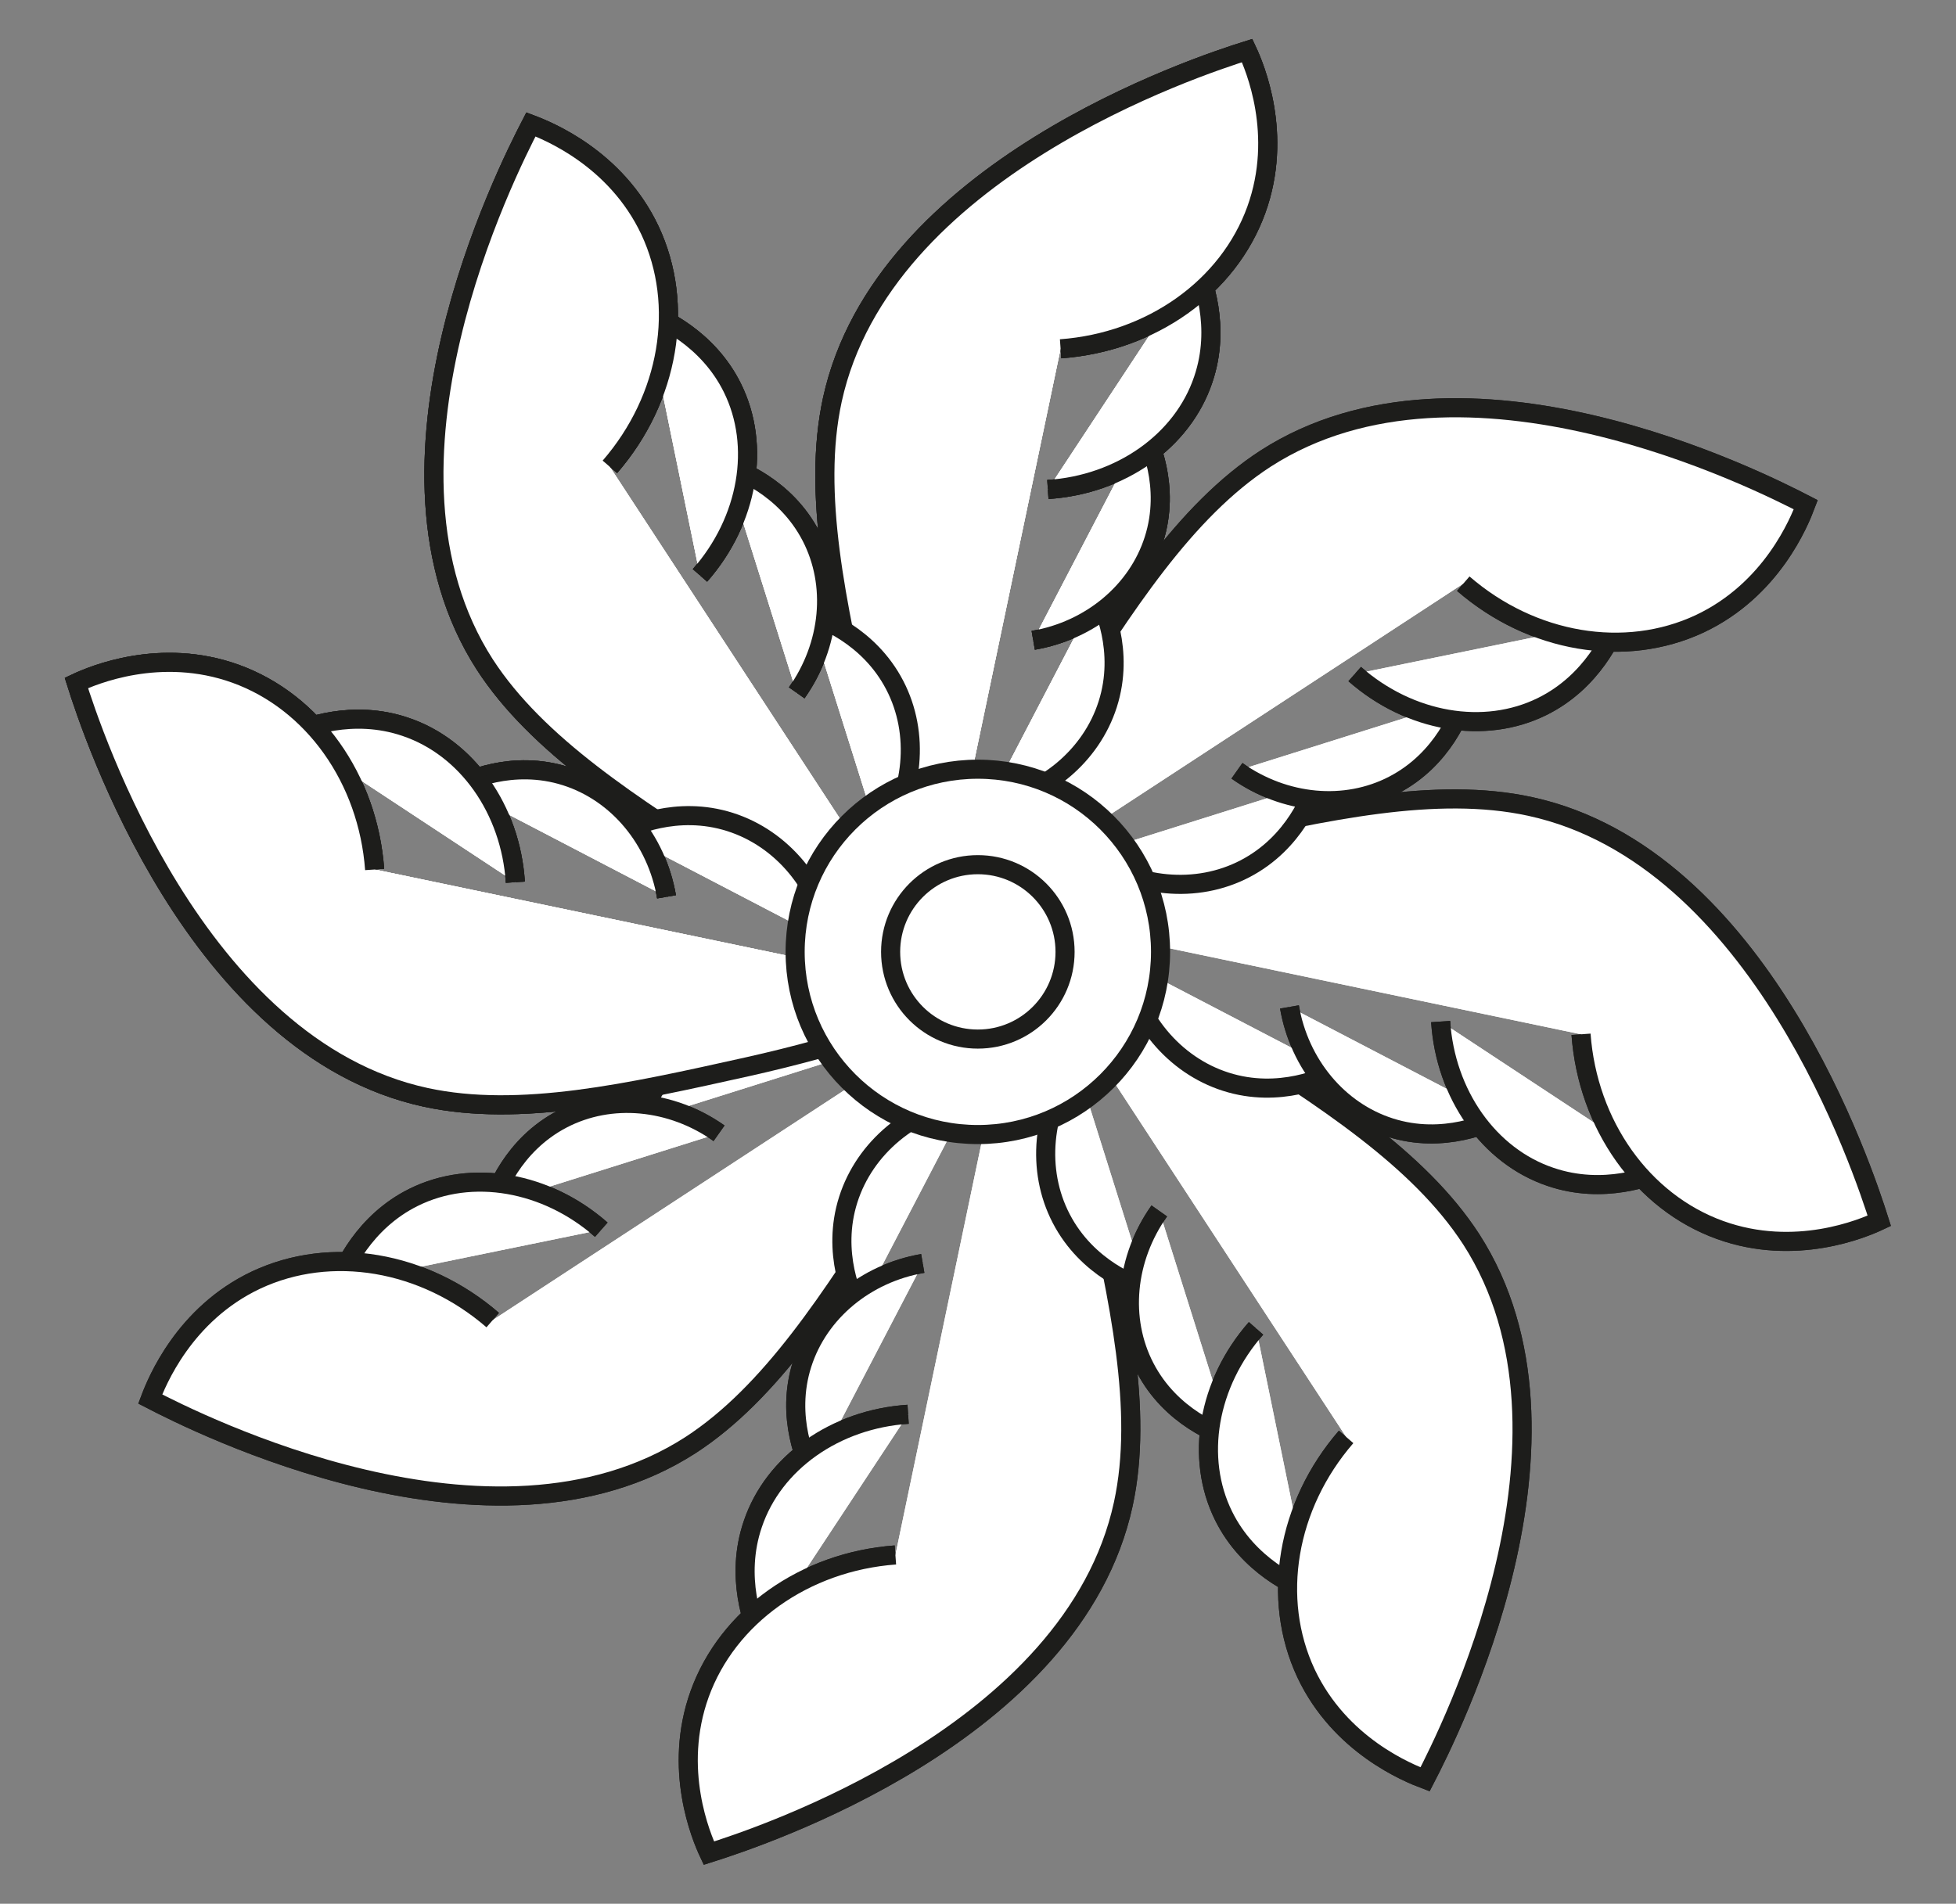<?xml version="1.0" encoding="UTF-8"?> <svg xmlns="http://www.w3.org/2000/svg" xmlns:xlink="http://www.w3.org/1999/xlink" version="1.1" id="Layer_1" x="0px" y="0px" viewBox="0 0 614.5 598.2" style="enable-background:new 0 0 614.5 598.2;" xml:space="preserve"><rect x="0" y="0" width="614.5" height="598.2" fill="#808080" stroke="none"/> <style type="text/css"> .st0{fill:#FFFFFF;stroke:#1D1D1B;stroke-width:6;stroke-miterlimit:10;} </style> <path class="st0" d="M344.7,186.5c1.7,3.3,8.7,17.9,3.3,34.8c-5.2,16.3-19.9,28.5-37.9,31.6"></path> <path class="st0" d="M359.2,134.8c1.7,3.3,8.7,17.9,3.3,34.8c-5.2,16.3-19.9,28.5-37.9,31.6"></path> <path class="st0" d="M375.8,83.1c2,4.5,7.9,19.5,2.2,36.2c-6.5,19.3-25.9,33-48.8,34.5"></path> <path class="st0" d="M293.5,299.1c-6.9-17.2-15.6-41.9-22.4-72.4c-8.2-36.9-16-71.6-9.6-101.1C277.3,53.3,376.2,20.8,391.8,15.9 c2.4,5.1,11.4,26.4,2.9,50c-8.8,24.4-33,41.6-61.5,43.7"></path> <path class="st0" d="M254.1,193c3.5,1.1,18.8,6.5,27,22.3c7.9,15.2,6.1,34.2-4.5,49.2"></path> <path class="st0" d="M227.8,146.2c3.5,1.1,18.8,6.5,27,22.3c7.9,15.2,6.1,34.2-4.5,49.2"></path> <path class="st0" d="M202.9,97.9c4.6,1.8,19.4,8.2,27.2,24c9,18.2,5,41.6-10.2,58.9"></path> <path class="st0" d="M297.6,308.8c-17-7.3-40.7-18.6-67-35.3c-31.9-20.3-61.9-39.4-78.3-64.7c-40.1-62.3,7-155.2,14.5-169.7 c5.3,2,26.7,10.6,37.4,33.3c11,23.5,6.1,52.7-12.6,74.3"></path> <path class="st0" d="M194.6,261.6c3.3-1.7,17.9-8.7,34.8-3.3c16.3,5.2,28.5,19.9,31.6,37.9"></path> <path class="st0" d="M143,247.2c3.3-1.7,17.9-8.7,34.8-3.3c16.3,5.2,28.5,19.9,31.6,37.9"></path> <path class="st0" d="M91.2,230.6c4.5-2,19.5-7.9,36.2-2.2c19.3,6.5,33,25.9,34.5,48.8"></path> <path class="st0" d="M307.2,312.8c-17.2,6.9-41.9,15.6-72.4,22.4c-36.9,8.2-71.6,16-101.1,9.6C61.4,329.1,28.9,230.1,24,214.6 c5.1-2.4,26.4-11.4,50-2.9c24.4,8.8,41.6,33,43.7,61.5"></path> <path class="st0" d="M201.1,352.3c1.1-3.5,6.5-18.8,22.3-27c15.2-7.9,34.2-6.1,49.2,4.5"></path> <path class="st0" d="M154.4,378.6c1.1-3.5,6.5-18.8,22.3-27c15.2-7.9,34.2-6.1,49.2,4.5"></path> <path class="st0" d="M106,403.4c1.8-4.6,8.2-19.4,24-27.2c18.2-9,41.6-5,58.9,10.2"></path> <path class="st0" d="M316.9,308.8c-7.3,17-18.6,40.7-35.3,67c-20.3,31.9-39.4,61.9-64.7,78.3c-62.3,40.1-155.2-7-169.7-14.5 c2-5.3,10.6-26.7,33.3-37.4c23.5-11,52.7-6.1,74.3,12.6"></path> <path class="st0" d="M269.8,411.7c-1.7-3.3-8.7-17.9-3.3-34.8c5.2-16.3,19.9-28.5,37.9-31.6"></path> <path class="st0" d="M255.3,463.4c-1.7-3.3-8.7-17.9-3.3-34.8c5.2-16.3,19.9-28.5,37.9-31.6"></path> <path class="st0" d="M238.7,515.1c-2-4.5-7.9-19.5-2.2-36.2c6.5-19.3,25.9-33,48.8-34.5"></path> <path class="st0" d="M320.9,299.1c6.9,17.2,15.6,41.9,22.4,72.4c8.2,36.9,16,71.6,9.6,101.1c-15.7,72.4-114.7,104.8-130.2,109.7 c-2.4-5.1-11.4-26.4-2.9-50c8.8-24.4,33-41.6,61.5-43.7"></path> <path class="st0" d="M360.4,405.2c-3.5-1.1-18.8-6.5-27-22.3c-7.9-15.2-6.1-34.2,4.5-49.2"></path> <path class="st0" d="M386.7,452c-3.5-1.1-18.8-6.5-27-22.3c-7.9-15.2-6.1-34.2,4.5-49.2"></path> <path class="st0" d="M411.6,500.3c-4.6-1.8-19.4-8.2-27.2-24c-9-18.2-5-41.6,10.2-58.9"></path> <path class="st0" d="M316.9,289.4c17,7.3,40.7,18.6,67,35.3c31.9,20.3,61.9,39.4,78.3,64.7c40.1,62.3-7,155.2-14.5,169.7 c-5.3-2-26.7-10.6-37.4-33.3c-11-23.5-6.1-52.7,12.6-74.3"></path> <path class="st0" d="M419.9,336.6c-3.3,1.7-17.9,8.7-34.8,3.3c-16.3-5.2-28.5-19.9-31.6-37.9"></path> <path class="st0" d="M471.5,351c-3.3,1.7-17.9,8.7-34.8,3.3c-16.3-5.2-28.5-19.9-31.6-37.9"></path> <path class="st0" d="M523.3,367.6c-4.5,2-19.5,7.9-36.2,2.2c-19.3-6.5-33-25.9-34.5-48.8"></path> <path class="st0" d="M307.2,285.4c17.2-6.9,41.9-15.6,72.4-22.4c36.9-8.2,71.6-16,101.1-9.6c72.4,15.7,104.8,114.7,109.7,130.2 c-5.1,2.4-26.4,11.4-50,2.9c-24.4-8.8-41.6-33-43.7-61.5"></path> <path class="st0" d="M413.4,246c-1.1,3.5-6.5,18.8-22.3,27c-15.2,7.9-34.2,6.1-49.2-4.5"></path> <path class="st0" d="M460.1,219.7c-1.1,3.5-6.5,18.8-22.3,27c-15.2,7.9-34.2,6.1-49.2-4.5"></path> <path class="st0" d="M508.5,194.8c-1.8,4.6-8.2,19.4-24,27.2c-18.2,9-41.6,5-58.9-10.2"></path> <path class="st0" d="M297.6,289.4c7.3-17,18.6-40.7,35.3-67c20.3-31.9,39.4-61.9,64.7-78.3c62.3-40.1,155.2,7,169.7,14.5 c-2,5.3-10.6,26.7-33.3,37.4c-23.5,11-52.7,6.1-74.3-12.6"></path> <path class="st0" d="M344.7,186.5c1.7,3.3,8.7,17.9,3.3,34.8c-5.2,16.3-19.9,28.5-37.9,31.6"></path> <path class="st0" d="M359.2,134.8c1.7,3.3,8.7,17.9,3.3,34.8c-5.2,16.3-19.9,28.5-37.9,31.6"></path> <path class="st0" d="M375.8,83.1c2,4.5,7.9,19.5,2.2,36.2c-6.5,19.3-25.9,33-48.8,34.5"></path> <path class="st0" d="M293.5,299.1c-6.9-17.2-15.6-41.9-22.4-72.4c-8.2-36.9-16-71.6-9.6-101.1C277.3,53.3,376.2,20.8,391.8,15.9 c2.4,5.1,11.4,26.4,2.9,50c-8.8,24.4-33,41.6-61.5,43.7"></path> <path class="st0" d="M254.1,193c3.5,1.1,18.8,6.5,27,22.3c7.9,15.2,6.1,34.2-4.5,49.2"></path> <path class="st0" d="M227.8,146.2c3.5,1.1,18.8,6.5,27,22.3c7.9,15.2,6.1,34.2-4.5,49.2"></path> <path class="st0" d="M202.9,97.9c4.6,1.8,19.4,8.2,27.2,24c9,18.2,5,41.6-10.2,58.9"></path> <path class="st0" d="M297.6,308.8c-17-7.3-40.7-18.6-67-35.3c-31.9-20.3-61.9-39.4-78.3-64.7c-40.1-62.3,7-155.2,14.5-169.7 c5.3,2,26.7,10.6,37.4,33.3c11,23.5,6.1,52.7-12.6,74.3"></path> <path class="st0" d="M194.6,261.6c3.3-1.7,17.9-8.7,34.8-3.3c16.3,5.2,28.5,19.9,31.6,37.9"></path> <path class="st0" d="M143,247.2c3.3-1.7,17.9-8.7,34.8-3.3c16.3,5.2,28.5,19.9,31.6,37.9"></path> <path class="st0" d="M91.2,230.6c4.5-2,19.5-7.9,36.2-2.2c19.3,6.5,33,25.9,34.5,48.8"></path> <path class="st0" d="M307.2,312.8c-17.2,6.9-41.9,15.6-72.4,22.4c-36.9,8.2-71.6,16-101.1,9.6C61.4,329.1,28.9,230.1,24,214.6 c5.1-2.4,26.4-11.4,50-2.9c24.4,8.8,41.6,33,43.7,61.5"></path> <path class="st0" d="M201.1,352.3c1.1-3.5,6.5-18.8,22.3-27c15.2-7.9,34.2-6.1,49.2,4.5"></path> <path class="st0" d="M154.4,378.6c1.1-3.5,6.5-18.8,22.3-27c15.2-7.9,34.2-6.1,49.2,4.5"></path> <path class="st0" d="M106,403.4c1.8-4.6,8.2-19.4,24-27.2c18.2-9,41.6-5,58.9,10.2"></path> <path class="st0" d="M316.9,308.8c-7.3,17-18.6,40.7-35.3,67c-20.3,31.9-39.4,61.9-64.7,78.3c-62.3,40.1-155.2-7-169.7-14.5 c2-5.3,10.6-26.7,33.3-37.4c23.5-11,52.7-6.1,74.3,12.6"></path> <path class="st0" d="M269.8,411.7c-1.7-3.3-8.7-17.9-3.3-34.8c5.2-16.3,19.9-28.5,37.9-31.6"></path> <path class="st0" d="M255.3,463.4c-1.7-3.3-8.7-17.9-3.3-34.8c5.2-16.3,19.9-28.5,37.9-31.6"></path> <path class="st0" d="M238.7,515.1c-2-4.5-7.9-19.5-2.2-36.2c6.5-19.3,25.9-33,48.8-34.5"></path> <path class="st0" d="M320.9,299.1c6.9,17.2,15.6,41.9,22.4,72.4c8.2,36.9,16,71.6,9.6,101.1c-15.7,72.4-114.7,104.8-130.2,109.7 c-2.4-5.1-11.4-26.4-2.9-50c8.8-24.4,33-41.6,61.5-43.7"></path> <path class="st0" d="M360.4,405.2c-3.5-1.1-18.8-6.5-27-22.3c-7.9-15.2-6.1-34.2,4.5-49.2"></path> <path class="st0" d="M386.7,452c-3.5-1.1-18.8-6.5-27-22.3c-7.9-15.2-6.1-34.2,4.5-49.2"></path> <path class="st0" d="M411.6,500.3c-4.6-1.8-19.4-8.2-27.2-24c-9-18.2-5-41.6,10.2-58.9"></path> <path class="st0" d="M316.9,289.4c17,7.3,40.7,18.6,67,35.3c31.9,20.3,61.9,39.4,78.3,64.7c40.1,62.3-7,155.2-14.5,169.7 c-5.3-2-26.7-10.6-37.4-33.3c-11-23.5-6.1-52.7,12.6-74.3"></path> <path class="st0" d="M419.9,336.6c-3.3,1.7-17.9,8.7-34.8,3.3c-16.3-5.2-28.5-19.9-31.6-37.9"></path> <path class="st0" d="M471.5,351c-3.3,1.7-17.9,8.7-34.8,3.3c-16.3-5.2-28.5-19.9-31.6-37.9"></path> <path class="st0" d="M523.3,367.6c-4.5,2-19.5,7.9-36.2,2.2c-19.3-6.5-33-25.9-34.5-48.8"></path> <path class="st0" d="M307.2,285.4c17.2-6.9,41.9-15.6,72.4-22.4c36.9-8.2,71.6-16,101.1-9.6c72.4,15.7,104.8,114.7,109.7,130.2 c-5.1,2.4-26.4,11.4-50,2.9c-24.4-8.8-41.6-33-43.7-61.5"></path> <path class="st0" d="M413.4,246c-1.1,3.5-6.5,18.8-22.3,27c-15.2,7.9-34.2,6.1-49.2-4.5"></path> <path class="st0" d="M460.1,219.7c-1.1,3.5-6.5,18.8-22.3,27c-15.2,7.9-34.2,6.1-49.2-4.5"></path> <path class="st0" d="M508.5,194.8c-1.8,4.6-8.2,19.4-24,27.2c-18.2,9-41.6,5-58.9-10.2"></path> <path class="st0" d="M297.6,289.4c7.3-17,18.6-40.7,35.3-67c20.3-31.9,39.4-61.9,64.7-78.3c62.3-40.1,155.2,7,169.7,14.5 c-2,5.3-10.6,26.7-33.3,37.4c-23.5,11-52.7,6.1-74.3-12.6"></path> <path class="st0" d="M344.7,186.5c1.7,3.3,8.7,17.9,3.3,34.8c-5.2,16.3-19.9,28.5-37.9,31.6"></path> <path class="st0" d="M359.2,134.8c1.7,3.3,8.7,17.9,3.3,34.8c-5.2,16.3-19.9,28.5-37.9,31.6"></path> <path class="st0" d="M375.8,83.1c2,4.5,7.9,19.5,2.2,36.2c-6.5,19.3-25.9,33-48.8,34.5"></path> <path class="st0" d="M293.5,299.1c-6.9-17.2-15.6-41.9-22.4-72.4c-8.2-36.9-16-71.6-9.6-101.1C277.3,53.3,376.2,20.8,391.8,15.9 c2.4,5.1,11.4,26.4,2.9,50c-8.8,24.4-33,41.6-61.5,43.7"></path> <path class="st0" d="M254.1,193c3.5,1.1,18.8,6.5,27,22.3c7.9,15.2,6.1,34.2-4.5,49.2"></path> <path class="st0" d="M227.8,146.2c3.5,1.1,18.8,6.5,27,22.3c7.9,15.2,6.1,34.2-4.5,49.2"></path> <path class="st0" d="M202.9,97.9c4.6,1.8,19.4,8.2,27.2,24c9,18.2,5,41.6-10.2,58.9"></path> <path class="st0" d="M297.6,308.8c-17-7.3-40.7-18.6-67-35.3c-31.9-20.3-61.9-39.4-78.3-64.7c-40.1-62.3,7-155.2,14.5-169.7 c5.3,2,26.7,10.6,37.4,33.3c11,23.5,6.1,52.7-12.6,74.3"></path> <path class="st0" d="M194.6,261.6c3.3-1.7,17.9-8.7,34.8-3.3c16.3,5.2,28.5,19.9,31.6,37.9"></path> <path class="st0" d="M143,247.2c3.3-1.7,17.9-8.7,34.8-3.3c16.3,5.2,28.5,19.9,31.6,37.9"></path> <path class="st0" d="M91.2,230.6c4.5-2,19.5-7.9,36.2-2.2c19.3,6.5,33,25.9,34.5,48.8"></path> <path class="st0" d="M307.2,312.8c-17.2,6.9-41.9,15.6-72.4,22.4c-36.9,8.2-71.6,16-101.1,9.6C61.4,329.1,28.9,230.1,24,214.6 c5.1-2.4,26.4-11.4,50-2.9c24.4,8.8,41.6,33,43.7,61.5"></path> <circle class="st0" cx="307.2" cy="299.1" r="57.4"></circle> <circle class="st0" cx="307.2" cy="299.1" r="27.4"></circle> </svg> 